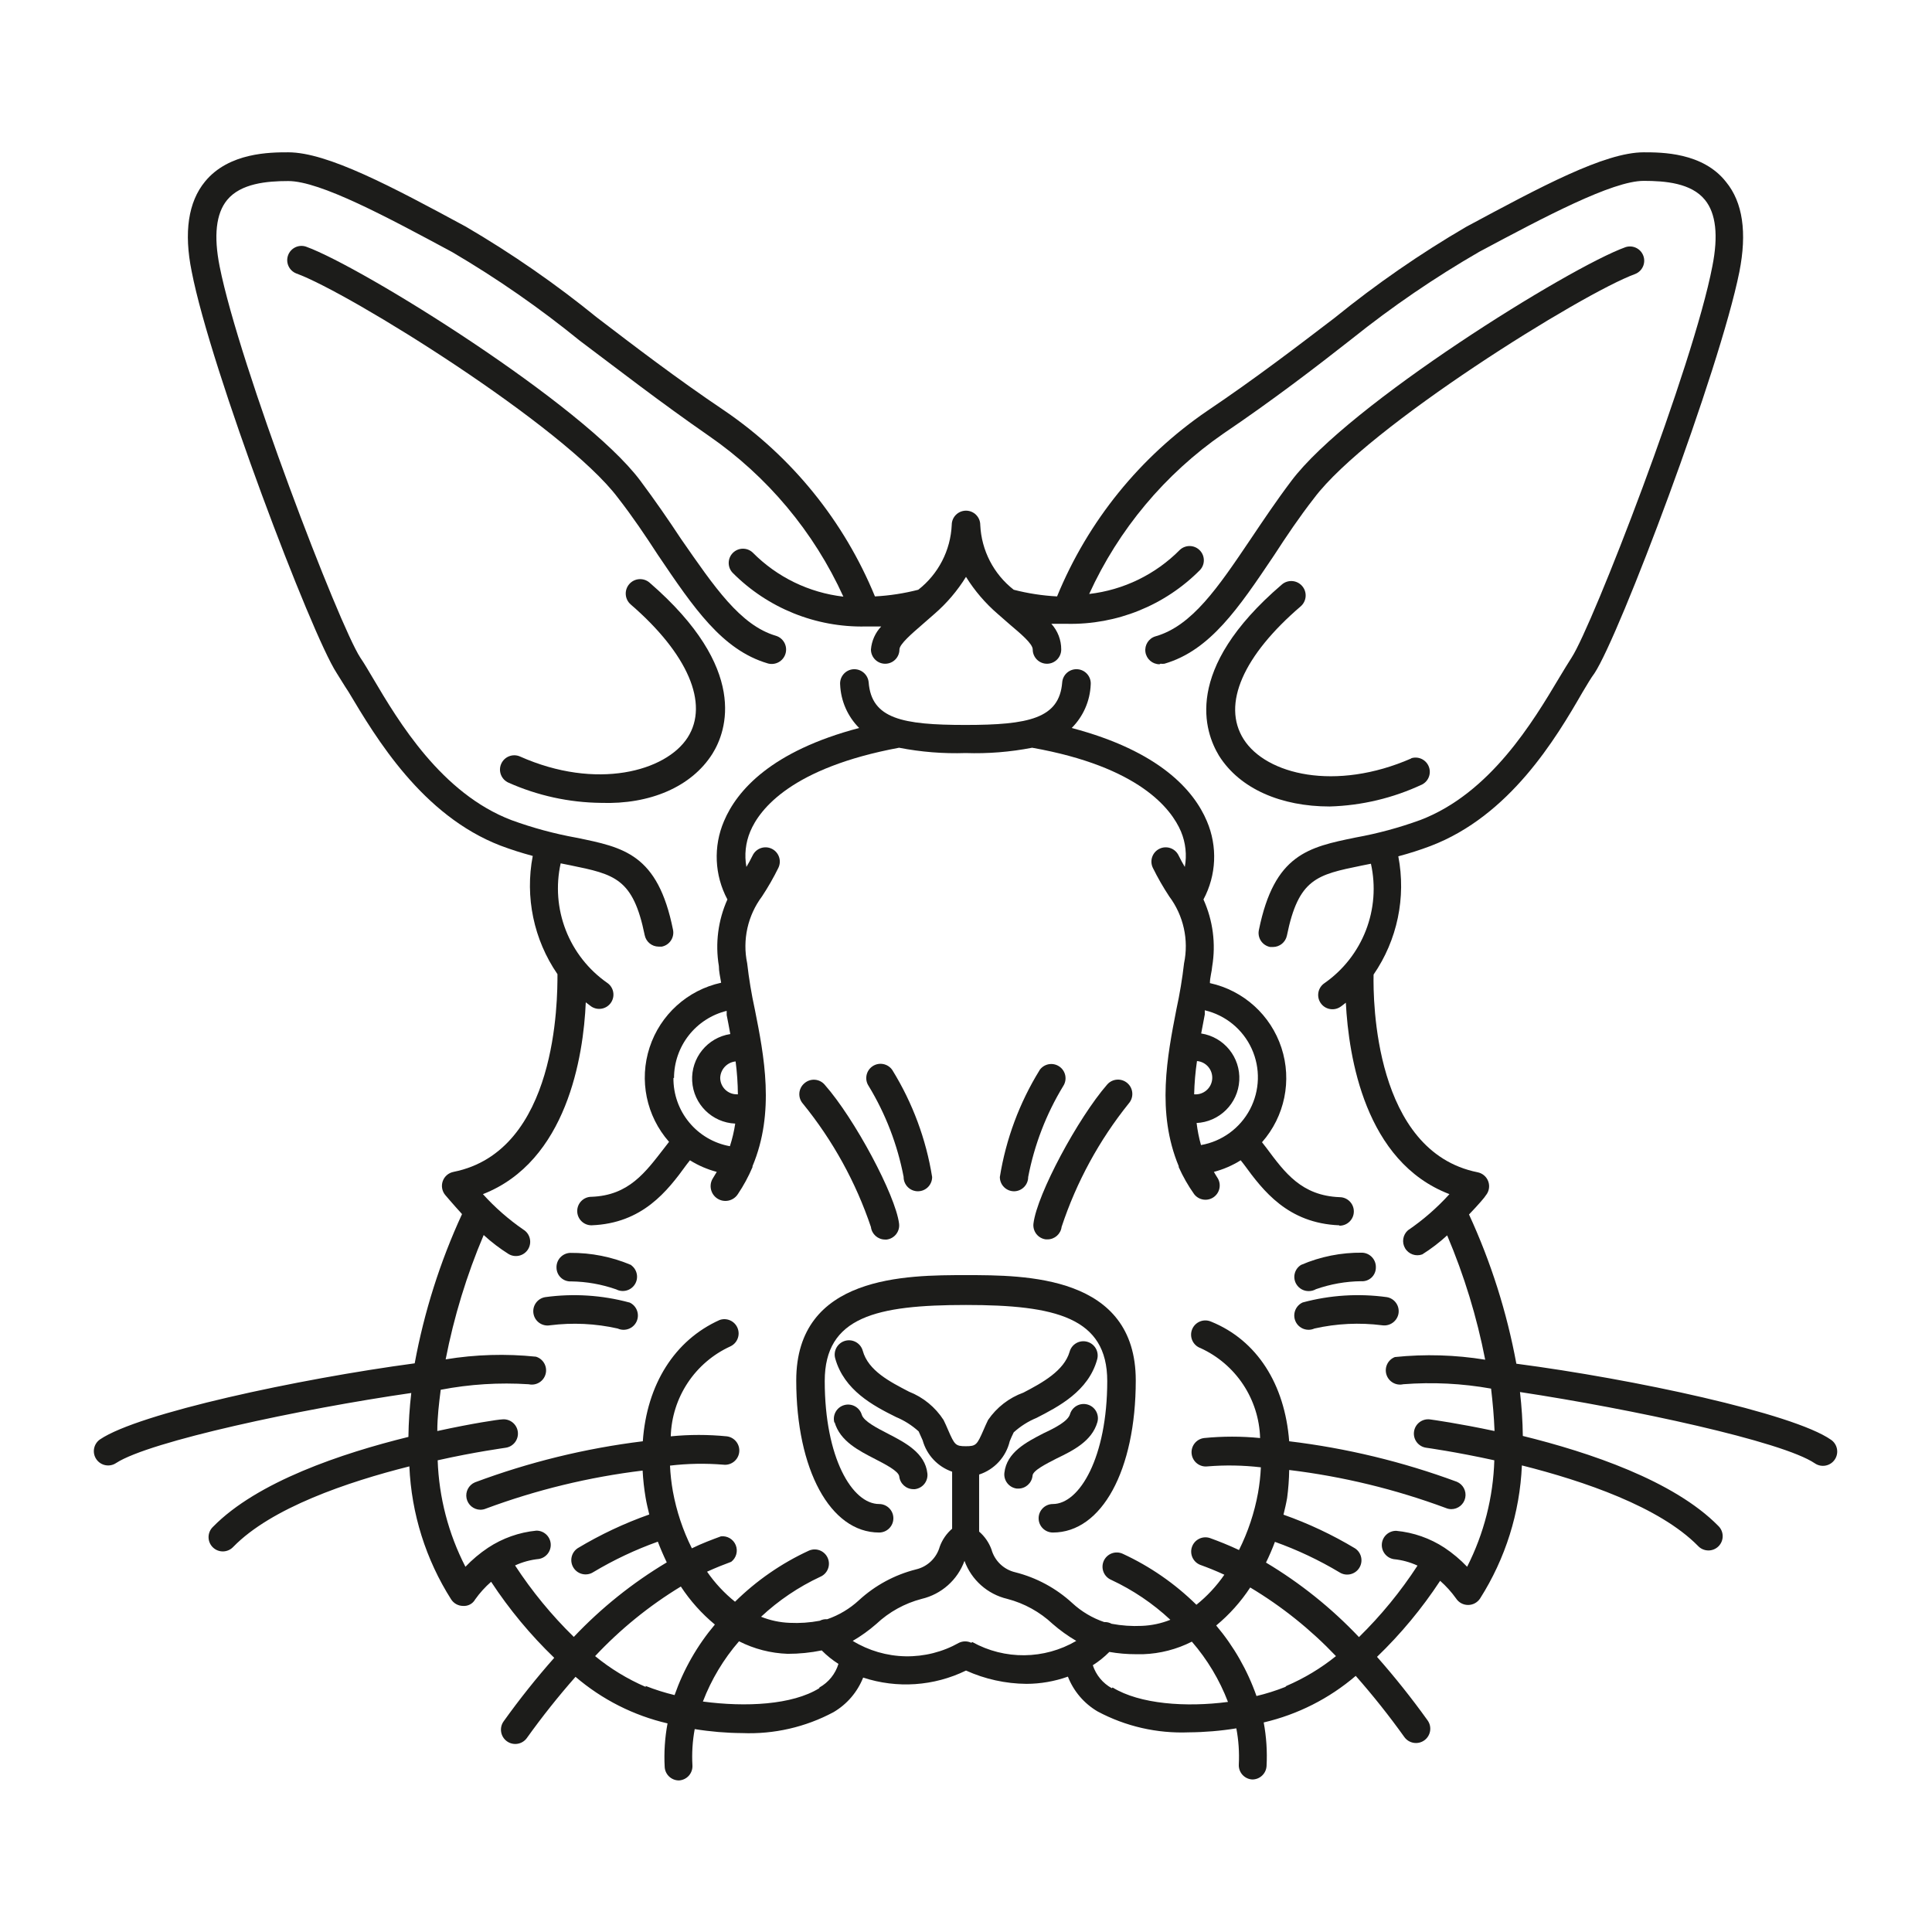 <?xml version="1.0" encoding="UTF-8"?>
<!-- The Best Svg Icon site in the world: iconSvg.co, Visit us! https://iconsvg.co -->
<svg width="800px" height="800px" version="1.1" viewBox="144 144 512 512" xmlns="http://www.w3.org/2000/svg">
 <g fill="#1c1c1a">
  <path d="m365.18 520.91c1.461 5.039 6.398 7.508 10.781 9.773 2.621 1.359 6.195 3.176 6.348 4.586l0.004-0.004c0.203 1.91 1.809 3.363 3.727 3.379h0.402c2.074-0.238 3.562-2.109 3.324-4.184-0.605-5.391-5.793-8.113-10.379-10.48-3.023-1.562-6.449-3.324-7.004-5.039l0.004 0.004c-0.586-2.004-2.684-3.156-4.688-2.57-2.004 0.582-3.152 2.684-2.566 4.684z"/>
  <path d="m307.75 275.91c3.93 5.039 7.305 10.078 10.578 15.113 9.523 14.105 17.027 25.191 29.07 28.766l0.004 0.004c2.016 0.609 4.148-0.527 4.758-2.547 0.613-2.016-0.523-4.148-2.543-4.758-9.422-2.769-16.273-12.898-25.191-25.746-3.324-5.039-6.801-10.078-10.781-15.418-15.113-20.152-73.707-56.629-88.57-61.969-1.941-0.641-4.039 0.383-4.734 2.305-0.695 1.922 0.266 4.051 2.168 4.801 14.055 5.09 71.035 40.555 85.242 59.449z"/>
  <path d="m357.12 431.13c-0.758 0.66-1.219 1.598-1.285 2.598-0.066 1.004 0.27 1.988 0.934 2.742 7.918 9.734 14.027 20.809 18.035 32.699 0.227 1.887 1.824 3.312 3.727 3.324h0.453c0.996-0.125 1.902-0.641 2.516-1.438 0.617-0.793 0.891-1.797 0.762-2.793-0.957-7.559-11.789-27.809-19.648-36.727v-0.004c-0.656-0.809-1.621-1.312-2.66-1.387-1.039-0.078-2.066 0.281-2.832 0.984z"/>
  <path d="m387.25 459.7c2.086 0 3.777-1.691 3.777-3.777-1.609-10.039-5.191-19.664-10.531-28.316-1.152-1.738-3.5-2.211-5.238-1.055-1.738 1.152-2.215 3.5-1.059 5.238 4.5 7.41 7.641 15.566 9.27 24.082-0.012 1.012 0.379 1.984 1.09 2.703 0.711 0.723 1.68 1.125 2.691 1.125z"/>
  <path d="m310.77 489.17c-7.269-1.961-14.859-2.438-22.316-1.41-2.062 0.363-3.438 2.324-3.074 4.383 0.359 2.059 2.324 3.438 4.383 3.074 5.981-0.758 12.051-0.469 17.934 0.855 1.906 0.863 4.152 0.016 5.016-1.887 0.859-1.906 0.016-4.152-1.891-5.016z"/>
  <path d="m311.28 479.25c-5.109-2.176-10.617-3.273-16.172-3.223-1.004 0.039-1.949 0.477-2.629 1.211-0.68 0.738-1.039 1.715-1 2.719 0.012 1.012 0.441 1.973 1.184 2.66 0.746 0.688 1.738 1.035 2.746 0.969 4.055 0.059 8.066 0.773 11.891 2.113 1.754 0.914 3.91 0.324 4.957-1.355 1.043-1.676 0.617-3.875-0.977-5.043z"/>
  <path d="m332.79 343.77c3.777-6.047 9.723-22.52-16.625-45.344-1.586-1.391-4-1.234-5.391 0.352-1.391 1.59-1.234 4 0.352 5.394 15.113 13.047 20.859 26.301 15.113 35.266-5.742 8.969-24.184 14.055-44.438 5.039h0.004c-1.918-0.836-4.152 0.043-4.988 1.965-0.836 1.918 0.047 4.152 1.965 4.984 7.711 3.434 16.047 5.254 24.484 5.344 12.949 0.453 23.984-4.234 29.523-13z"/>
  <path d="m400 481.92c-15.719 0-44.988 0-44.988 27.91 0 23.629 9.02 40.305 21.965 40.305h-0.004c2.09 0 3.781-1.691 3.781-3.777 0-2.086-1.691-3.777-3.781-3.777-7.106 0-14.41-12.191-14.41-32.598 0-17.027 13.703-20.152 37.434-20.152 23.73 0 37.434 3.324 37.434 20.152 0 20.152-7.305 32.598-14.41 32.598h0.004c-2.086 0-3.781 1.691-3.781 3.777 0 2.086 1.695 3.777 3.781 3.777 12.949 0 21.965-16.523 21.965-40.305 0-27.91-29.27-27.91-44.988-27.91z"/>
  <path d="m434.81 520.91c0.582-2.004-0.566-4.102-2.57-4.688-2.004-0.582-4.102 0.566-4.684 2.57-0.555 1.863-3.981 3.629-7.004 5.039-4.586 2.367-9.773 5.039-10.379 10.48v-0.004c-0.238 2.074 1.254 3.945 3.324 4.184h0.402c1.922-0.016 3.523-1.469 3.731-3.375 0-1.41 3.727-3.223 6.348-4.586 4.383-2.117 9.371-4.586 10.832-9.621z"/>
  <path d="m499 468.82c2.086 0 3.781-1.691 3.781-3.781 0-2.086-1.695-3.777-3.781-3.777-10.078-0.402-14.508-6.5-19.348-13l-1.211-1.562 0.004 0.004c6.031-6.844 7.988-16.363 5.152-25.031s-10.047-15.188-18.957-17.141c0-1.512 0.504-3.023 0.605-4.434 1.004-6.008 0.195-12.18-2.316-17.734 3.438-6.422 3.773-14.059 0.906-20.754-3.426-8.113-12.496-18.539-35.82-24.688 3.059-3.062 4.856-7.164 5.035-11.488 0.168-2.086-1.387-3.914-3.477-4.078-2.086-0.168-3.91 1.387-4.078 3.477-0.754 9.574-8.867 11.285-25.645 11.285s-24.887-1.664-25.645-11.285c-0.188-2.078-2-3.625-4.082-3.477-1 0.074-1.934 0.551-2.586 1.316s-0.973 1.762-0.891 2.762c0.184 4.324 1.98 8.426 5.039 11.488-23.328 6.144-32.395 16.574-35.82 24.688-2.867 6.695-2.531 14.332 0.906 20.754-2.477 5.527-3.266 11.664-2.266 17.637 0 1.41 0.352 2.922 0.605 4.434-8.91 1.949-16.121 8.469-18.957 17.137-2.84 8.668-0.879 18.188 5.152 25.031l-1.211 1.562c-5.039 6.5-9.422 12.645-19.348 13v-0.004c-2.086 0-3.777 1.691-3.777 3.781 0 2.086 1.691 3.777 3.777 3.777 13.551-0.504 20.152-9.117 25.191-16.07l0.906-1.16c2.199 1.379 4.594 2.414 7.106 3.074-0.352 0.555-0.656 1.109-1.008 1.664v-0.004c-1.168 1.824-0.637 4.25 1.184 5.418 1.824 1.168 4.246 0.637 5.418-1.184 1.52-2.258 2.816-4.652 3.879-7.156v-0.25c5.996-14.258 3.074-29.223 0.605-41.613l-0.004-0.004c-0.875-4.008-1.547-8.062-2.012-12.141-1.297-6.203 0.133-12.66 3.93-17.734 1.602-2.426 3.047-4.949 4.332-7.559 0.918-1.875 0.141-4.144-1.738-5.062s-4.144-0.141-5.062 1.738c-0.555 1.16-1.109 2.117-1.664 3.074-0.578-3.156-0.227-6.41 1.008-9.371 2.519-6.047 11.082-16.93 39.449-22.219 5.805 1.133 11.719 1.605 17.633 1.41 5.91 0.195 11.828-0.277 17.633-1.41 28.363 5.039 36.879 16.172 39.449 22.219 1.234 2.961 1.586 6.215 1.008 9.371-0.555-0.957-1.109-1.914-1.664-3.074-0.918-1.879-3.184-2.656-5.062-1.738-1.879 0.918-2.656 3.188-1.738 5.062 1.285 2.609 2.731 5.133 4.332 7.559 3.797 5.074 5.227 11.531 3.93 17.734-0.465 4.078-1.141 8.133-2.016 12.141-2.418 12.395-5.34 27.355 0.605 41.613v0.254c1.125 2.512 2.492 4.91 4.082 7.156 1.215 1.594 3.465 1.965 5.125 0.84 1.66-1.125 2.152-3.352 1.121-5.074-0.352-0.555-0.707-1.109-1.008-1.664v0.004c2.512-0.66 4.906-1.695 7.106-3.074l0.906 1.16c5.039 6.902 11.586 15.516 25.191 16.07zm-159.45-34.816h-0.305c-2.422 0-4.383-1.961-4.383-4.383 0.09-2.258 1.832-4.106 4.082-4.332 0.379 2.891 0.578 5.801 0.605 8.715zm-16.93-4.332c0.004-4.098 1.383-8.074 3.91-11.297 2.531-3.223 6.066-5.508 10.047-6.488v1.109c0.301 1.613 0.656 3.223 0.957 5.039-6.07 0.938-10.438 6.328-10.102 12.457 0.34 6.133 5.273 11.008 11.41 11.273-0.305 2.031-0.777 4.039-1.41 5.992-4.231-0.758-8.051-2.992-10.789-6.305-2.742-3.309-4.219-7.484-4.176-11.781zm137.84 4.332c0.07-2.949 0.32-5.894 0.754-8.816 2.434 0.211 4.238 2.352 4.031 4.789-0.211 2.434-2.352 4.238-4.785 4.027zm0.555 7.609c6.133-0.266 11.066-5.141 11.406-11.27 0.34-6.133-4.027-11.523-10.098-12.461 0.301-1.664 0.605-3.273 0.957-5.039v-1.109 0.004c5.496 1.289 10.086 5.047 12.43 10.184s2.176 11.07-0.453 16.066c-2.629 4.996-7.422 8.492-12.984 9.469-0.539-1.914-0.926-3.867-1.16-5.844z"/>
  <path d="m451.54 319.89c0.352 0.047 0.707 0.047 1.059 0 12.09-3.527 19.598-14.66 29.07-28.766 3.273-5.039 6.648-10.078 10.578-15.113 14.156-18.895 71.188-54.359 85.094-59.398v-0.004c1.902-0.75 2.863-2.879 2.168-4.801-0.695-1.926-2.797-2.945-4.738-2.305-14.863 5.34-73.406 41.715-88.57 61.969-4.031 5.34-7.457 10.48-10.781 15.418-8.664 12.848-15.516 22.973-25.191 25.746v-0.004c-1.805 0.527-2.945 2.301-2.68 4.164 0.266 1.859 1.859 3.242 3.738 3.242z"/>
  <path d="m421.16 472.45h0.453c1.902-0.012 3.5-1.434 3.727-3.324 3.93-11.871 9.953-22.945 17.785-32.695 1.391-1.574 1.246-3.977-0.328-5.367-1.57-1.391-3.973-1.246-5.367 0.328-7.758 8.918-18.59 29.07-19.547 36.828-0.129 0.996 0.145 2 0.762 2.797 0.613 0.793 1.52 1.309 2.516 1.434z"/>
  <path d="m419.5 427.61c-5.34 8.652-8.918 18.277-10.531 28.316 0 2.086 1.691 3.777 3.781 3.777 2.066-0.027 3.727-1.711 3.727-3.777 1.633-8.516 4.769-16.672 9.27-24.082 1.156-1.738 0.684-4.086-1.059-5.238-1.738-1.156-4.082-0.684-5.238 1.055z"/>
  <path d="m514.61 492.14c0.176-0.988-0.047-2.008-0.625-2.828-0.578-0.824-1.457-1.383-2.445-1.555-7.461-1.027-15.051-0.551-22.32 1.41-0.914 0.414-1.629 1.176-1.98 2.117-0.355 0.938-0.324 1.98 0.09 2.898 0.863 1.902 3.109 2.75 5.016 1.887 5.883-1.324 11.953-1.617 17.934-0.855 2.035 0.305 3.949-1.051 4.332-3.074z"/>
  <path d="m487.56 484.34c0.691 1.141 1.938 1.832 3.273 1.812 0.672 0.004 1.328-0.172 1.914-0.504 3.84-1.348 7.871-2.062 11.941-2.113 1.012 0.082 2.016-0.262 2.762-0.949 0.746-0.691 1.172-1.664 1.168-2.68 0.039-1.004-0.32-1.98-1-2.715-0.68-0.738-1.625-1.176-2.629-1.215-5.555-0.066-11.066 1.031-16.172 3.227-0.852 0.512-1.465 1.34-1.699 2.305-0.238 0.965-0.078 1.984 0.441 2.832z"/>
  <path d="m629.23 525.55c-10.078-7.055-52.598-16.121-83.379-20.152-2.519-13.652-6.734-26.938-12.547-39.547 2.519-2.621 4.281-4.684 4.434-5.039 0.867-1.023 1.125-2.43 0.68-3.695-0.445-1.262-1.527-2.195-2.844-2.453-27.406-5.492-27.711-45.695-27.559-52.395 6.289-9.148 8.648-20.438 6.551-31.336 2.879-0.766 5.723-1.672 8.512-2.723 21.059-8.012 33.25-28.516 40.305-40.758 1.211-2.016 2.266-3.828 3.176-5.039 6.648-10.078 33.152-80.258 38.391-106.36 2.066-10.43 0.906-18.438-3.527-23.832-6.148-7.856-17.129-7.856-21.816-7.856-10.379 0-27.355 9.168-47.055 19.75-12.203 7.125-23.844 15.176-34.812 24.082-9.773 7.457-20.859 15.973-33.805 24.688-17.789 12.148-31.625 29.242-39.801 49.172-3.879-0.207-7.727-0.797-11.488-1.766-5.324-4.156-8.562-10.43-8.867-17.18 0-2.086-1.691-3.777-3.777-3.777-2.09 0-3.781 1.691-3.781 3.777-0.305 6.75-3.543 13.023-8.867 17.18-3.758 0.969-7.609 1.559-11.484 1.766-8.18-19.93-22.016-37.023-39.801-49.172-12.949-8.715-24.031-17.23-33.805-24.688h-0.004c-10.965-8.926-22.605-16.992-34.812-24.133-19.648-10.629-36.676-19.699-47.055-19.699-4.684 0-15.719 0-22.066 7.758-4.434 5.391-5.644 13.453-3.527 23.832 5.039 26.047 31.738 96.176 38.391 106.36 0.906 1.41 1.965 3.223 3.176 5.039 7.305 12.242 19.496 32.746 40.305 40.758l-0.004-0.004c2.793 1.051 5.633 1.957 8.516 2.723-2.098 10.902 0.262 22.188 6.551 31.336 0 6.699 0 46.906-27.559 52.395v0.004c-1.316 0.254-2.398 1.188-2.844 2.453-0.445 1.262-0.188 2.668 0.676 3.691 0 0 1.914 2.266 4.434 5.039-5.812 12.609-10.023 25.895-12.543 39.547-30.832 4.133-73.102 13.199-83.379 20.152h-0.004c-1.723 1.184-2.164 3.543-0.98 5.266 1.184 1.727 3.539 2.164 5.266 0.984 8.867-5.746 48.867-14.309 78.191-18.543-0.453 3.867-0.703 7.75-0.758 11.641-17.582 4.332-40.055 11.84-51.793 23.832l0.004-0.004c-0.742 0.707-1.168 1.684-1.176 2.711-0.008 1.023 0.402 2.008 1.133 2.723 0.73 0.719 1.723 1.109 2.746 1.082 1.023-0.027 1.992-0.469 2.688-1.223 10.078-10.328 30.23-17.18 46.652-21.312 0.535 12.523 4.359 24.688 11.082 35.266 0.699 1.074 1.895 1.719 3.176 1.715 1.297 0.09 2.535-0.578 3.172-1.715 1.223-1.723 2.644-3.293 4.234-4.684 4.809 7.316 10.418 14.078 16.727 20.152-4.754 5.375-9.227 10.992-13.402 16.824-1.227 1.699-0.84 4.066 0.855 5.293 1.699 1.223 4.066 0.84 5.289-0.859 4.023-5.621 8.328-11.035 12.898-16.223 7.019 6.016 15.383 10.25 24.387 12.344-0.711 3.805-0.965 7.676-0.758 11.539 0.105 2.008 1.77 3.578 3.777 3.578 1.004-0.055 1.945-0.504 2.617-1.25 0.668-0.746 1.016-1.73 0.961-2.731-0.184-3.223 0.02-6.453 0.605-9.625 4.164 0.676 8.375 1.031 12.594 1.059 8.41 0.34 16.762-1.574 24.184-5.543 3.57-2.094 6.336-5.32 7.859-9.168 8.98 2.953 18.762 2.285 27.258-1.863 5.035 2.277 10.492 3.481 16.02 3.527 3.742-0.012 7.457-0.66 10.984-1.914 1.512 3.863 4.281 7.113 7.859 9.219 7.422 3.969 15.77 5.879 24.184 5.543 4.219-0.031 8.43-0.383 12.594-1.059 0.598 3.152 0.816 6.367 0.656 9.57-0.055 1.004 0.289 1.988 0.961 2.734 0.672 0.746 1.613 1.195 2.613 1.246 2.012 0.004 3.672-1.57 3.781-3.578 0.207-3.859-0.047-7.734-0.758-11.535 9.004-2.098 17.367-6.332 24.387-12.344 4.57 5.184 8.875 10.598 12.895 16.223 1.227 1.695 3.594 2.082 5.293 0.855 1.695-1.223 2.078-3.59 0.855-5.289-4.18-5.832-8.652-11.449-13.402-16.828 6.309-6.074 11.918-12.832 16.727-20.152 1.586 1.395 3.008 2.969 4.231 4.688 0.703 1.07 1.895 1.715 3.176 1.711 1.281 0.004 2.473-0.641 3.176-1.711 6.723-10.582 10.547-22.742 11.082-35.27 16.426 4.133 36.477 10.984 46.652 21.312 0.691 0.754 1.66 1.195 2.688 1.223 1.023 0.027 2.012-0.359 2.746-1.078 0.73-0.719 1.137-1.703 1.129-2.727-0.008-1.023-0.43-2-1.172-2.707-11.789-11.992-34.207-19.496-51.793-23.832-0.051-3.887-0.305-7.773-0.754-11.637 29.523 4.484 69.527 13.047 78.141 18.895 1.727 1.18 4.082 0.742 5.266-0.984s0.742-4.082-0.984-5.266zm-314.12 65.496c-4.824-2.082-9.336-4.828-13.398-8.16 6.699-7.152 14.344-13.355 22.719-18.441 2.488 3.793 5.527 7.188 9.02 10.078-4.664 5.531-8.285 11.863-10.68 18.691-2.609-0.625-5.168-1.434-7.66-2.418zm45.996 0.352c-7.152 4.434-19.496 5.039-30.832 3.527 2.238-5.84 5.477-11.246 9.574-15.969 4.004 2.035 8.406 3.168 12.898 3.324 3.027 0.004 6.051-0.301 9.016-0.906 1.34 1.355 2.828 2.555 4.434 3.574-0.812 2.656-2.617 4.891-5.035 6.25zm40.305-12.043 0.004 0.004c-1.035-0.5-2.242-0.5-3.277 0-4.312 2.43-9.199 3.664-14.148 3.578-4.949-0.09-9.789-1.5-14.012-4.082 2.219-1.293 4.312-2.793 6.246-4.484 3.394-3.191 7.535-5.477 12.039-6.652 5.234-1.234 9.496-5.019 11.336-10.074v-0.352 0.352c1.844 5.055 6.102 8.84 11.336 10.074 4.508 1.176 8.648 3.461 12.043 6.652 1.938 1.684 4.031 3.188 6.246 4.484-8.484 4.965-18.965 5.078-27.559 0.301zm37.23 12.043h0.004c-2.391-1.32-4.191-3.496-5.039-6.094 1.59-1.008 3.059-2.191 4.383-3.527 2.332 0.406 4.691 0.609 7.055 0.605h1.914c4.492-0.156 8.891-1.293 12.898-3.328 4.098 4.727 7.336 10.133 9.57 15.973-11.082 1.461-23.375 0.605-30.578-3.828zm45.996-0.352h0.004c-2.488 0.988-5.051 1.797-7.656 2.418-2.398-6.828-6.016-13.16-10.68-18.691 3.492-2.887 6.531-6.285 9.016-10.074 8.363 5.004 16.008 11.125 22.723 18.188-4 3.223-8.426 5.883-13.148 7.91zm55.418-67.812c-9.473-2.016-16.324-2.973-17.078-3.074h0.004c-2.07-0.277-3.977 1.176-4.254 3.25-0.281 2.074 1.176 3.981 3.25 4.258 0 0 7.707 1.059 18.035 3.324-0.297 9.82-2.754 19.453-7.207 28.215-1.805-1.898-3.812-3.586-5.992-5.039-3.84-2.516-8.23-4.055-12.797-4.484-1.977-0.02-3.637 1.484-3.809 3.449-0.168 1.969 1.203 3.738 3.152 4.059 2.18 0.215 4.309 0.793 6.297 1.711-4.465 6.863-9.668 13.215-15.516 18.945-7.269-7.68-15.559-14.328-24.637-19.75 0.875-1.781 1.664-3.609 2.367-5.492 5.941 2.125 11.664 4.824 17.078 8.062 1.754 1.141 4.102 0.645 5.242-1.109 1.141-1.754 0.645-4.098-1.109-5.238-6-3.602-12.344-6.59-18.945-8.918 0.352-1.461 0.707-2.922 0.957-4.383h0.004c0.328-2.473 0.516-4.965 0.551-7.457 14.188 1.719 28.121 5.102 41.516 10.074 0.461 0.199 0.957 0.305 1.461 0.305 1.793-0.012 3.332-1.277 3.684-3.031 0.355-1.758-0.574-3.523-2.223-4.223-14.34-5.309-29.254-8.91-44.438-10.734-1.16-15.113-8.516-26.754-20.656-31.691v0.004c-0.938-0.426-2.008-0.453-2.965-0.07-0.957 0.383-1.719 1.141-2.102 2.098-0.387 0.957-0.363 2.027 0.062 2.969 0.422 0.938 1.211 1.664 2.184 2.008 4.59 2.102 8.5 5.449 11.289 9.66 2.785 4.215 4.34 9.121 4.481 14.168-4.941-0.492-9.922-0.492-14.863 0-0.996 0.129-1.898 0.645-2.512 1.438s-0.891 1.801-0.762 2.797c0.266 2.07 2.16 3.539 4.231 3.273 4.699-0.383 9.426-0.301 14.109 0.25-0.105 2.281-0.359 4.555-0.758 6.805-0.957 5.25-2.652 10.336-5.039 15.113-2.769-1.309-5.34-2.316-7.707-3.176-1.941-0.641-4.043 0.379-4.738 2.305-0.695 1.922 0.266 4.051 2.168 4.801 1.965 0.707 4.133 1.562 6.398 2.621v-0.004c-2.07 3-4.562 5.684-7.406 7.961-5.672-5.59-12.266-10.156-19.496-13.5-0.918-0.434-1.973-0.477-2.926-0.125-0.953 0.355-1.723 1.078-2.137 2.004-0.41 0.93-0.434 1.984-0.059 2.93 0.371 0.945 1.113 1.699 2.047 2.094 5.746 2.684 11.035 6.254 15.668 10.578-2.406 0.965-4.961 1.512-7.555 1.613-2.684 0.129-5.371-0.059-8.012-0.555-0.598-0.332-1.281-0.488-1.965-0.453-3.141-1.07-6.027-2.785-8.465-5.039-4.281-3.934-9.473-6.738-15.113-8.16-3.047-0.715-5.461-3.031-6.297-6.047-0.672-1.832-1.797-3.461-3.273-4.734v-15.117c4.055-1.324 7.125-4.664 8.109-8.816 0.301-0.754 0.656-1.562 1.059-2.367 1.781-1.613 3.824-2.91 6.047-3.828 5.793-2.973 13.754-7.055 16.07-15.516 0.555-2.019-0.629-4.106-2.644-4.66-2.019-0.559-4.106 0.625-4.66 2.644-1.461 5.039-7.203 8.211-12.242 10.832-3.809 1.375-7.086 3.914-9.371 7.254-0.453 0.957-0.855 1.812-1.211 2.672-1.715 3.93-1.965 4.281-4.684 4.281s-2.973-0.352-4.684-4.281c-0.352-0.855-0.754-1.715-1.211-2.672-2.195-3.402-5.402-6.027-9.172-7.508-5.039-2.621-10.781-5.543-12.242-10.832-0.555-2.016-2.641-3.199-4.66-2.644-2.016 0.559-3.199 2.644-2.644 4.66 2.367 8.465 10.078 12.543 16.07 15.516v0.004c2.223 0.918 4.266 2.215 6.047 3.828 0.402 0.855 0.754 1.664 1.059 2.367 1.074 3.887 3.996 6.996 7.809 8.312v15.113c-1.477 1.273-2.606 2.906-3.273 4.738-0.84 3.012-3.254 5.332-6.297 6.043-5.641 1.422-10.836 4.227-15.117 8.164-2.426 2.242-5.289 3.957-8.414 5.039-0.68-0.055-1.359 0.086-1.965 0.402-2.637 0.5-5.328 0.688-8.008 0.555-2.594-0.102-5.148-0.648-7.559-1.613 4.637-4.328 9.922-7.898 15.668-10.582 0.938-0.391 1.676-1.145 2.051-2.09s0.352-2-0.062-2.93c-0.414-0.926-1.184-1.648-2.133-2.004-0.953-0.355-2.008-0.309-2.93 0.121-7.227 3.344-13.824 7.914-19.496 13.504-2.84-2.281-5.336-4.961-7.406-7.961 2.316-1.059 4.484-1.914 6.398-2.621 1.344-1.031 1.836-2.832 1.203-4.406-0.633-1.574-2.238-2.531-3.922-2.344-2.316 0.855-5.039 1.863-7.707 3.176h-0.004c-2.383-4.777-4.078-9.863-5.035-15.117-0.398-2.246-0.652-4.519-0.758-6.801 4.684-0.551 9.41-0.637 14.105-0.25 2.074 0.262 3.969-1.203 4.234-3.277 0.266-2.07-1.203-3.965-3.273-4.231-4.945-0.492-9.922-0.492-14.863 0 0.141-5.047 1.695-9.953 4.481-14.168 2.789-4.211 6.695-7.559 11.289-9.66 1.84-0.84 2.695-2.977 1.941-4.852-0.758-1.879-2.856-2.828-4.766-2.152-11.887 5.34-19.293 17.027-20.352 32.141-15.207 1.867-30.137 5.523-44.488 10.883-1.648 0.703-2.574 2.469-2.223 4.223 0.355 1.758 1.895 3.023 3.684 3.035 0.504-0.004 1-0.105 1.461-0.305 13.398-4.973 27.332-8.355 41.516-10.074 0.129 2.43 0.398 4.852 0.805 7.254 0.25 1.461 0.605 2.922 0.957 4.383-6.598 2.332-12.941 5.316-18.941 8.918-0.844 0.547-1.434 1.406-1.641 2.391-0.207 0.98-0.016 2.008 0.531 2.848 1.141 1.754 3.488 2.25 5.238 1.109 5.418-3.238 11.141-5.938 17.082-8.062 0.707 1.848 1.496 3.68 2.367 5.492-9.078 5.422-17.367 12.07-24.637 19.75-5.863-5.731-11.082-12.082-15.566-18.941 1.988-0.918 4.117-1.496 6.297-1.715 1.949-0.32 3.32-2.09 3.148-4.059-0.172-1.965-1.828-3.469-3.805-3.449-4.57 0.445-8.965 2.004-12.797 4.535-2.18 1.453-4.188 3.141-5.996 5.039-4.504-8.746-7.016-18.383-7.356-28.215 10.078-2.266 17.836-3.273 17.984-3.324h0.004c2.07-0.277 3.527-2.184 3.25-4.258-0.281-2.074-2.184-3.527-4.258-3.25-0.754 0-7.609 1.008-17.078 3.074 0-3.68 0.453-7.356 0.906-10.934 7.68-1.477 15.52-1.969 23.324-1.461 1.984 0.441 3.961-0.766 4.477-2.731 0.516-1.965-0.617-3.984-2.562-4.574-7.973-0.828-16.02-0.59-23.93 0.707 2.203-11.305 5.578-22.348 10.078-32.949 2.043 1.875 4.25 3.559 6.598 5.035 1.797 1.074 4.117 0.484 5.191-1.309 1.07-1.793 0.484-4.117-1.312-5.188-3.91-2.699-7.496-5.844-10.68-9.371 22.219-8.668 26.652-36.477 27.258-50.836 0.504 0.352 0.957 0.754 1.461 1.109 1.738 1.152 4.082 0.68 5.238-1.059s0.68-4.086-1.059-5.238c-4.949-3.469-8.762-8.324-10.949-13.957-2.188-5.629-2.656-11.785-1.344-17.684l2.519 0.504c11.789 2.418 16.676 3.426 19.75 18.539 0.355 1.75 1.891 3.012 3.676 3.023h0.859c2.043-0.406 3.371-2.387 2.973-4.434-4.031-20.152-13.098-21.867-25.645-24.434-5.832-1.055-11.562-2.606-17.129-4.637-18.59-7.055-29.977-26.148-36.727-37.586-1.258-2.117-2.367-4.031-3.375-5.492-5.594-8.516-32.043-77.336-37.281-103.68-1.613-8.113-0.957-14.008 1.965-17.582 3.629-4.434 10.578-5.039 16.223-5.039 8.465 0 26.25 9.574 43.48 18.844h-0.004c11.848 6.957 23.148 14.809 33.805 23.48 10.078 7.559 21.008 16.07 34.16 25.191l-0.004-0.004c15.527 10.723 27.855 25.453 35.672 42.625-9.109-1.051-17.586-5.172-24.031-11.688-1.492-1.391-3.809-1.348-5.25 0.09-1.438 1.441-1.48 3.762-0.094 5.25 9.305 9.383 22.055 14.539 35.27 14.258h4.133-0.004c-1.57 1.664-2.531 3.812-2.719 6.094 0 2.086 1.691 3.781 3.777 3.781 2.086 0 3.777-1.695 3.777-3.781 0-1.41 3.375-4.281 6.047-6.602l3.223-2.82h0.004c3.266-2.832 6.086-6.144 8.363-9.824 2.293 3.684 5.129 6.996 8.414 9.824l3.223 2.82c2.719 2.316 6.047 5.039 6.047 6.602 0 2.086 1.691 3.781 3.777 3.781 2.086 0 3.777-1.695 3.777-3.781 0.008-2.516-0.926-4.941-2.617-6.801h4.133-0.004c13.215 0.281 25.961-4.871 35.266-14.258 1.391-1.488 1.348-3.809-0.09-5.246-1.441-1.441-3.762-1.48-5.25-0.094-6.445 6.516-14.922 10.637-24.031 11.688 7.797-17.098 20.07-31.773 35.52-42.469 13.098-8.867 24.285-17.434 34.16-25.191h-0.004c10.641-8.512 21.91-16.211 33.707-23.023 17.281-9.223 35.266-18.793 43.578-18.793 5.644 0 12.594 0.555 16.223 5.039 2.922 3.578 3.578 9.473 1.965 17.582-5.039 26.348-31.738 95.168-37.281 103.68-0.957 1.512-2.117 3.375-3.375 5.492-6.801 11.387-18.137 30.48-36.727 37.586v-0.004c-5.566 2.031-11.301 3.582-17.129 4.637-12.543 2.57-21.562 4.434-25.645 24.434-0.238 1.004-0.055 2.062 0.504 2.93 0.562 0.863 1.453 1.465 2.469 1.656h0.754c1.785-0.012 3.32-1.273 3.68-3.023 3.074-15.113 7.961-16.121 19.75-18.539l2.519-0.504h-0.004c1.312 5.898 0.844 12.051-1.344 17.684s-5.996 10.488-10.949 13.953c-1.738 1.156-2.211 3.504-1.055 5.242 1.152 1.738 3.5 2.211 5.238 1.059 0.555-0.352 0.957-0.754 1.461-1.109 0.754 14.359 5.039 42.168 27.457 50.734-3.273 3.609-6.957 6.824-10.984 9.57-1.371 1.195-1.695 3.203-0.77 4.769 0.926 1.57 2.84 2.254 4.551 1.629 2.348-1.477 4.555-3.164 6.598-5.039 4.5 10.602 7.879 21.645 10.078 32.949-7.91-1.289-15.957-1.527-23.934-0.703-1.848 0.715-2.824 2.738-2.242 4.633 0.582 1.895 2.531 3.016 4.461 2.57 7.777-0.602 15.598-0.211 23.277 1.16 0.453 3.879 0.754 7.305 0.906 10.98z"/>
  <path d="m518.04 344.98c-20.152 8.816-38.492 4.281-44.438-5.039-5.945-9.32 0-22.32 15.113-35.266 1.586-1.395 1.746-3.809 0.352-5.394-1.391-1.586-3.805-1.742-5.391-0.352-26.398 22.621-20.402 39.094-16.625 45.344 5.543 8.816 16.523 13.453 29.32 13.453h0.004c8.492-0.242 16.844-2.231 24.535-5.848 1.742-0.926 2.477-3.039 1.684-4.848-0.793-1.812-2.844-2.703-4.707-2.051z"/>
 </g>
</svg>